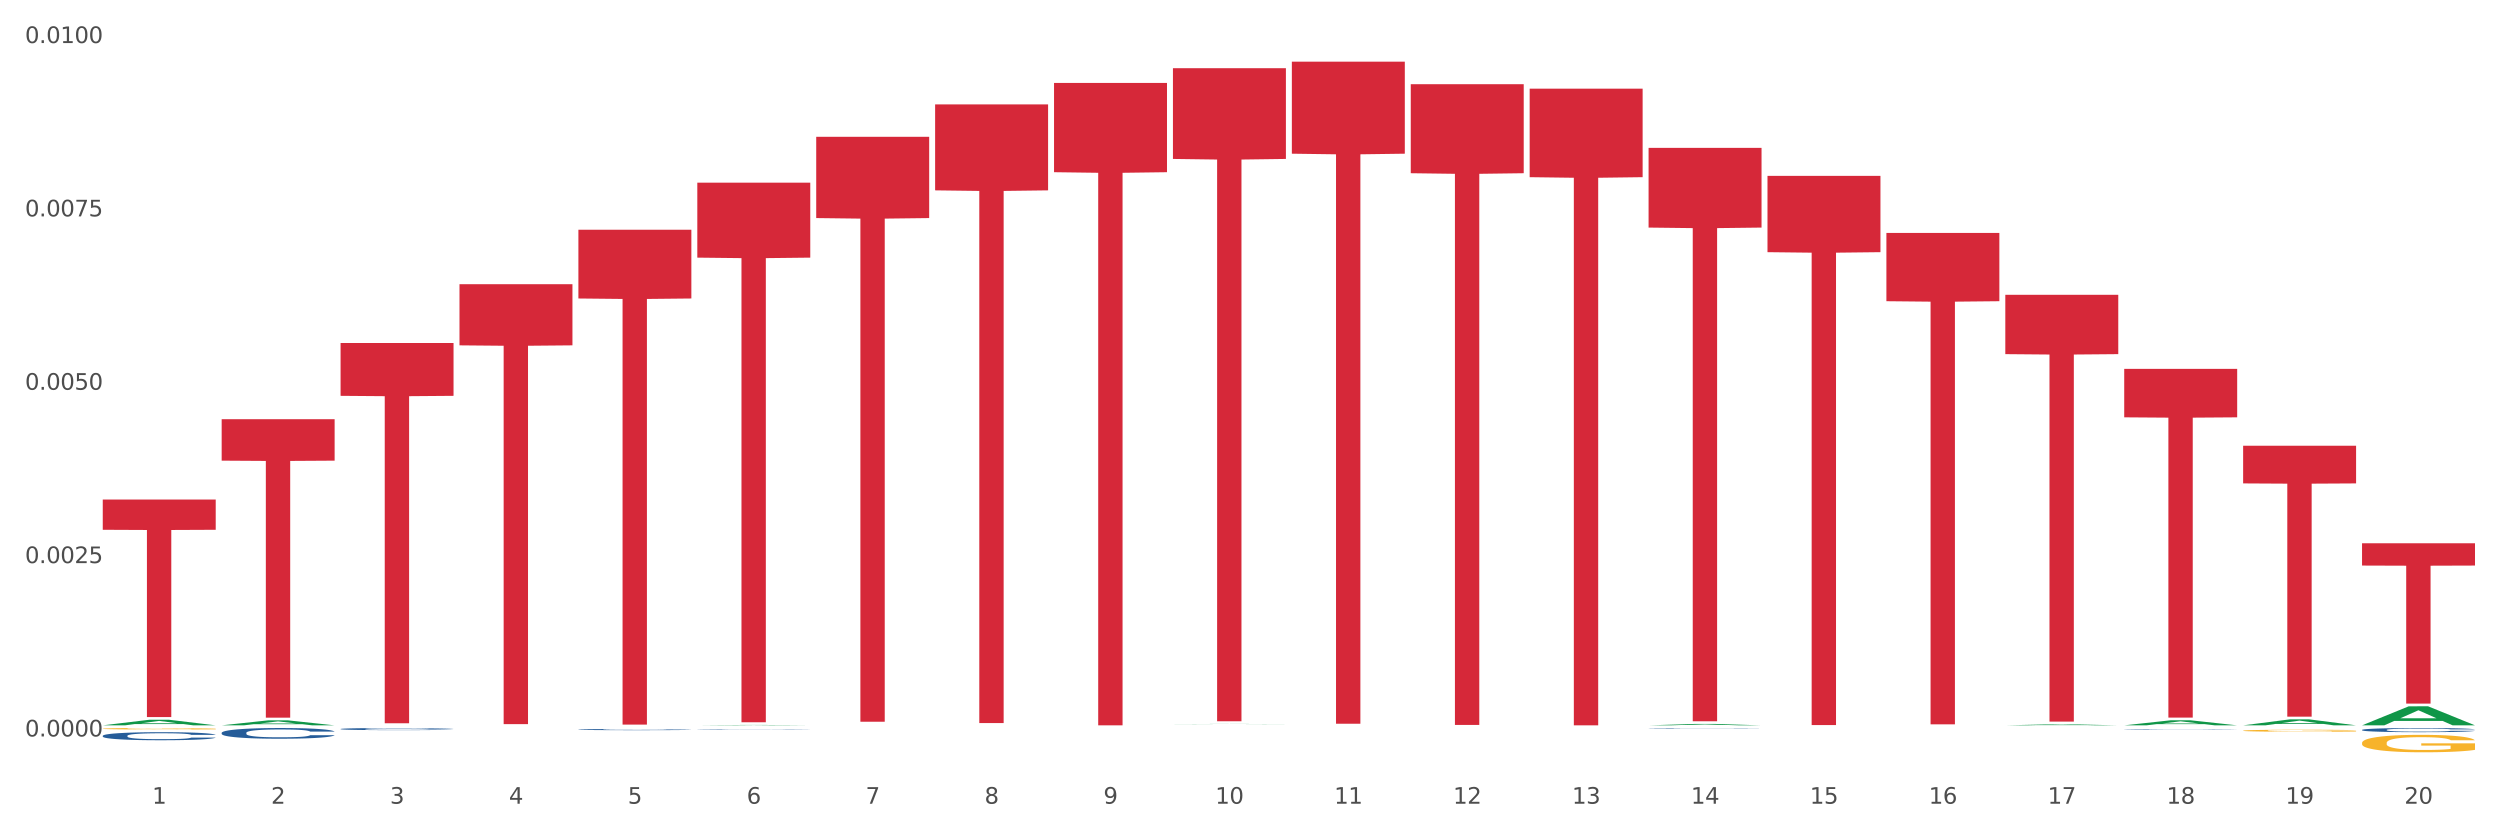 <?xml version="1.0" encoding="utf-8" standalone="no"?>
<!DOCTYPE svg PUBLIC "-//W3C//DTD SVG 1.1//EN"
  "http://www.w3.org/Graphics/SVG/1.1/DTD/svg11.dtd">
<svg xmlns:xlink="http://www.w3.org/1999/xlink" width="1080pt" height="360pt" viewBox="0 0 1080 360" xmlns="http://www.w3.org/2000/svg" version="1.1">
 <rect x="0" y="0" width="1080" height="360" fill="#333333" stroke="none"/>
 <defs>
  <style type="text/css">*{stroke-linejoin: round; stroke-linecap: butt}</style>
 </defs>
 <g id="figure_1">
  <g id="patch_1">
   <path d="M 0 360 
L 1080 360 
L 1080 0 
L 0 0 
z
" style="fill: #ffffff; stroke: #ffffff; stroke-linejoin: miter"/>
  </g>
  <g id="axes_1">
   <g id="matplotlib.axis_1">
    <g id="xtick_1">
     <g id="text_1">
      <!-- 1 -->
      <g style="fill: #4d4d4d" transform="translate(65.737 347.204) scale(0.096 -0.096)">
       <defs>
        <path id="DejaVuSans-31" d="M 794 531 
L 1825 531 
L 1825 4091 
L 703 3866 
L 703 4441 
L 1819 4666 
L 2450 4666 
L 2450 531 
L 3481 531 
L 3481 0 
L 794 0 
L 794 531 
z
" transform="scale(0.016)"/>
       </defs>
       <use xlink:href="#DejaVuSans-31"/>
      </g>
     </g>
    </g>
    <g id="xtick_2">
     <g id="text_2">
      <!-- 2 -->
      <g style="fill: #4d4d4d" transform="translate(117.106 347.204) scale(0.096 -0.096)">
       <defs>
        <path id="DejaVuSans-32" d="M 1228 531 
L 3431 531 
L 3431 0 
L 469 0 
L 469 531 
Q 828 903 1448 1529 
Q 2069 2156 2228 2338 
Q 2531 2678 2651 2914 
Q 2772 3150 2772 3378 
Q 2772 3750 2511 3984 
Q 2250 4219 1831 4219 
Q 1534 4219 1204 4116 
Q 875 4013 500 3803 
L 500 4441 
Q 881 4594 1212 4672 
Q 1544 4750 1819 4750 
Q 2544 4750 2975 4387 
Q 3406 4025 3406 3419 
Q 3406 3131 3298 2873 
Q 3191 2616 2906 2266 
Q 2828 2175 2409 1742 
Q 1991 1309 1228 531 
z
" transform="scale(0.016)"/>
       </defs>
       <use xlink:href="#DejaVuSans-32"/>
      </g>
     </g>
    </g>
    <g id="xtick_3">
     <g id="text_3">
      <!-- 3 -->
      <g style="fill: #4d4d4d" transform="translate(168.475 347.204) scale(0.096 -0.096)">
       <defs>
        <path id="DejaVuSans-33" d="M 2597 2516 
Q 3050 2419 3304 2112 
Q 3559 1806 3559 1356 
Q 3559 666 3084 287 
Q 2609 -91 1734 -91 
Q 1441 -91 1130 -33 
Q 819 25 488 141 
L 488 750 
Q 750 597 1062 519 
Q 1375 441 1716 441 
Q 2309 441 2620 675 
Q 2931 909 2931 1356 
Q 2931 1769 2642 2001 
Q 2353 2234 1838 2234 
L 1294 2234 
L 1294 2753 
L 1863 2753 
Q 2328 2753 2575 2939 
Q 2822 3125 2822 3475 
Q 2822 3834 2567 4026 
Q 2313 4219 1838 4219 
Q 1578 4219 1281 4162 
Q 984 4106 628 3988 
L 628 4550 
Q 988 4650 1302 4700 
Q 1616 4750 1894 4750 
Q 2613 4750 3031 4423 
Q 3450 4097 3450 3541 
Q 3450 3153 3228 2886 
Q 3006 2619 2597 2516 
z
" transform="scale(0.016)"/>
       </defs>
       <use xlink:href="#DejaVuSans-33"/>
      </g>
     </g>
    </g>
    <g id="xtick_4">
     <g id="text_4">
      <!-- 4 -->
      <g style="fill: #4d4d4d" transform="translate(219.844 347.204) scale(0.096 -0.096)">
       <defs>
        <path id="DejaVuSans-34" d="M 2419 4116 
L 825 1625 
L 2419 1625 
L 2419 4116 
z
M 2253 4666 
L 3047 4666 
L 3047 1625 
L 3713 1625 
L 3713 1100 
L 3047 1100 
L 3047 0 
L 2419 0 
L 2419 1100 
L 313 1100 
L 313 1709 
L 2253 4666 
z
" transform="scale(0.016)"/>
       </defs>
       <use xlink:href="#DejaVuSans-34"/>
      </g>
     </g>
    </g>
    <g id="xtick_5">
     <g id="text_5">
      <!-- 5 -->
      <g style="fill: #4d4d4d" transform="translate(271.213 347.204) scale(0.096 -0.096)">
       <defs>
        <path id="DejaVuSans-35" d="M 691 4666 
L 3169 4666 
L 3169 4134 
L 1269 4134 
L 1269 2991 
Q 1406 3038 1543 3061 
Q 1681 3084 1819 3084 
Q 2600 3084 3056 2656 
Q 3513 2228 3513 1497 
Q 3513 744 3044 326 
Q 2575 -91 1722 -91 
Q 1428 -91 1123 -41 
Q 819 9 494 109 
L 494 744 
Q 775 591 1075 516 
Q 1375 441 1709 441 
Q 2250 441 2565 725 
Q 2881 1009 2881 1497 
Q 2881 1984 2565 2268 
Q 2250 2553 1709 2553 
Q 1456 2553 1204 2497 
Q 953 2441 691 2322 
L 691 4666 
z
" transform="scale(0.016)"/>
       </defs>
       <use xlink:href="#DejaVuSans-35"/>
      </g>
     </g>
    </g>
    <g id="xtick_6">
     <g id="text_6">
      <!-- 6 -->
      <g style="fill: #4d4d4d" transform="translate(322.582 347.204) scale(0.096 -0.096)">
       <defs>
        <path id="DejaVuSans-36" d="M 2113 2584 
Q 1688 2584 1439 2293 
Q 1191 2003 1191 1497 
Q 1191 994 1439 701 
Q 1688 409 2113 409 
Q 2538 409 2786 701 
Q 3034 994 3034 1497 
Q 3034 2003 2786 2293 
Q 2538 2584 2113 2584 
z
M 3366 4563 
L 3366 3988 
Q 3128 4100 2886 4159 
Q 2644 4219 2406 4219 
Q 1781 4219 1451 3797 
Q 1122 3375 1075 2522 
Q 1259 2794 1537 2939 
Q 1816 3084 2150 3084 
Q 2853 3084 3261 2657 
Q 3669 2231 3669 1497 
Q 3669 778 3244 343 
Q 2819 -91 2113 -91 
Q 1303 -91 875 529 
Q 447 1150 447 2328 
Q 447 3434 972 4092 
Q 1497 4750 2381 4750 
Q 2619 4750 2861 4703 
Q 3103 4656 3366 4563 
z
" transform="scale(0.016)"/>
       </defs>
       <use xlink:href="#DejaVuSans-36"/>
      </g>
     </g>
    </g>
    <g id="xtick_7">
     <g id="text_7">
      <!-- 7 -->
      <g style="fill: #4d4d4d" transform="translate(373.95 347.204) scale(0.096 -0.096)">
       <defs>
        <path id="DejaVuSans-37" d="M 525 4666 
L 3525 4666 
L 3525 4397 
L 1831 0 
L 1172 0 
L 2766 4134 
L 525 4134 
L 525 4666 
z
" transform="scale(0.016)"/>
       </defs>
       <use xlink:href="#DejaVuSans-37"/>
      </g>
     </g>
    </g>
    <g id="xtick_8">
     <g id="text_8">
      <!-- 8 -->
      <g style="fill: #4d4d4d" transform="translate(425.319 347.204) scale(0.096 -0.096)">
       <defs>
        <path id="DejaVuSans-38" d="M 2034 2216 
Q 1584 2216 1326 1975 
Q 1069 1734 1069 1313 
Q 1069 891 1326 650 
Q 1584 409 2034 409 
Q 2484 409 2743 651 
Q 3003 894 3003 1313 
Q 3003 1734 2745 1975 
Q 2488 2216 2034 2216 
z
M 1403 2484 
Q 997 2584 770 2862 
Q 544 3141 544 3541 
Q 544 4100 942 4425 
Q 1341 4750 2034 4750 
Q 2731 4750 3128 4425 
Q 3525 4100 3525 3541 
Q 3525 3141 3298 2862 
Q 3072 2584 2669 2484 
Q 3125 2378 3379 2068 
Q 3634 1759 3634 1313 
Q 3634 634 3220 271 
Q 2806 -91 2034 -91 
Q 1263 -91 848 271 
Q 434 634 434 1313 
Q 434 1759 690 2068 
Q 947 2378 1403 2484 
z
M 1172 3481 
Q 1172 3119 1398 2916 
Q 1625 2713 2034 2713 
Q 2441 2713 2670 2916 
Q 2900 3119 2900 3481 
Q 2900 3844 2670 4047 
Q 2441 4250 2034 4250 
Q 1625 4250 1398 4047 
Q 1172 3844 1172 3481 
z
" transform="scale(0.016)"/>
       </defs>
       <use xlink:href="#DejaVuSans-38"/>
      </g>
     </g>
    </g>
    <g id="xtick_9">
     <g id="text_9">
      <!-- 9 -->
      <g style="fill: #4d4d4d" transform="translate(476.688 347.204) scale(0.096 -0.096)">
       <defs>
        <path id="DejaVuSans-39" d="M 703 97 
L 703 672 
Q 941 559 1184 500 
Q 1428 441 1663 441 
Q 2288 441 2617 861 
Q 2947 1281 2994 2138 
Q 2813 1869 2534 1725 
Q 2256 1581 1919 1581 
Q 1219 1581 811 2004 
Q 403 2428 403 3163 
Q 403 3881 828 4315 
Q 1253 4750 1959 4750 
Q 2769 4750 3195 4129 
Q 3622 3509 3622 2328 
Q 3622 1225 3098 567 
Q 2575 -91 1691 -91 
Q 1453 -91 1209 -44 
Q 966 3 703 97 
z
M 1959 2075 
Q 2384 2075 2632 2365 
Q 2881 2656 2881 3163 
Q 2881 3666 2632 3958 
Q 2384 4250 1959 4250 
Q 1534 4250 1286 3958 
Q 1038 3666 1038 3163 
Q 1038 2656 1286 2365 
Q 1534 2075 1959 2075 
z
" transform="scale(0.016)"/>
       </defs>
       <use xlink:href="#DejaVuSans-39"/>
      </g>
     </g>
    </g>
    <g id="xtick_10">
     <g id="text_10">
      <!-- 10 -->
      <g style="fill: #4d4d4d" transform="translate(525.003 347.204) scale(0.096 -0.096)">
       <defs>
        <path id="DejaVuSans-30" d="M 2034 4250 
Q 1547 4250 1301 3770 
Q 1056 3291 1056 2328 
Q 1056 1369 1301 889 
Q 1547 409 2034 409 
Q 2525 409 2770 889 
Q 3016 1369 3016 2328 
Q 3016 3291 2770 3770 
Q 2525 4250 2034 4250 
z
M 2034 4750 
Q 2819 4750 3233 4129 
Q 3647 3509 3647 2328 
Q 3647 1150 3233 529 
Q 2819 -91 2034 -91 
Q 1250 -91 836 529 
Q 422 1150 422 2328 
Q 422 3509 836 4129 
Q 1250 4750 2034 4750 
z
" transform="scale(0.016)"/>
       </defs>
       <use xlink:href="#DejaVuSans-31"/>
       <use xlink:href="#DejaVuSans-30" transform="translate(63.623 0)"/>
      </g>
     </g>
    </g>
    <g id="xtick_11">
     <g id="text_11">
      <!-- 11 -->
      <g style="fill: #4d4d4d" transform="translate(576.372 347.204) scale(0.096 -0.096)">
       <use xlink:href="#DejaVuSans-31"/>
       <use xlink:href="#DejaVuSans-31" transform="translate(63.623 0)"/>
      </g>
     </g>
    </g>
    <g id="xtick_12">
     <g id="text_12">
      <!-- 12 -->
      <g style="fill: #4d4d4d" transform="translate(627.741 347.204) scale(0.096 -0.096)">
       <use xlink:href="#DejaVuSans-31"/>
       <use xlink:href="#DejaVuSans-32" transform="translate(63.623 0)"/>
      </g>
     </g>
    </g>
    <g id="xtick_13">
     <g id="text_13">
      <!-- 13 -->
      <g style="fill: #4d4d4d" transform="translate(679.11 347.204) scale(0.096 -0.096)">
       <use xlink:href="#DejaVuSans-31"/>
       <use xlink:href="#DejaVuSans-33" transform="translate(63.623 0)"/>
      </g>
     </g>
    </g>
    <g id="xtick_14">
     <g id="text_14">
      <!-- 14 -->
      <g style="fill: #4d4d4d" transform="translate(730.479 347.204) scale(0.096 -0.096)">
       <use xlink:href="#DejaVuSans-31"/>
       <use xlink:href="#DejaVuSans-34" transform="translate(63.623 0)"/>
      </g>
     </g>
    </g>
    <g id="xtick_15">
     <g id="text_15">
      <!-- 15 -->
      <g style="fill: #4d4d4d" transform="translate(781.847 347.204) scale(0.096 -0.096)">
       <use xlink:href="#DejaVuSans-31"/>
       <use xlink:href="#DejaVuSans-35" transform="translate(63.623 0)"/>
      </g>
     </g>
    </g>
    <g id="xtick_16">
     <g id="text_16">
      <!-- 16 -->
      <g style="fill: #4d4d4d" transform="translate(833.216 347.204) scale(0.096 -0.096)">
       <use xlink:href="#DejaVuSans-31"/>
       <use xlink:href="#DejaVuSans-36" transform="translate(63.623 0)"/>
      </g>
     </g>
    </g>
    <g id="xtick_17">
     <g id="text_17">
      <!-- 17 -->
      <g style="fill: #4d4d4d" transform="translate(884.585 347.204) scale(0.096 -0.096)">
       <use xlink:href="#DejaVuSans-31"/>
       <use xlink:href="#DejaVuSans-37" transform="translate(63.623 0)"/>
      </g>
     </g>
    </g>
    <g id="xtick_18">
     <g id="text_18">
      <!-- 18 -->
      <g style="fill: #4d4d4d" transform="translate(935.954 347.204) scale(0.096 -0.096)">
       <use xlink:href="#DejaVuSans-31"/>
       <use xlink:href="#DejaVuSans-38" transform="translate(63.623 0)"/>
      </g>
     </g>
    </g>
    <g id="xtick_19">
     <g id="text_19">
      <!-- 19 -->
      <g style="fill: #4d4d4d" transform="translate(987.323 347.204) scale(0.096 -0.096)">
       <use xlink:href="#DejaVuSans-31"/>
       <use xlink:href="#DejaVuSans-39" transform="translate(63.623 0)"/>
      </g>
     </g>
    </g>
    <g id="xtick_20">
     <g id="text_20">
      <!-- 20 -->
      <g style="fill: #4d4d4d" transform="translate(1038.692 347.204) scale(0.096 -0.096)">
       <use xlink:href="#DejaVuSans-32"/>
       <use xlink:href="#DejaVuSans-30" transform="translate(63.623 0)"/>
      </g>
     </g>
    </g>
    <g id="xtick_21"/>
    <g id="xtick_22"/>
    <g id="xtick_23"/>
    <g id="xtick_24"/>
    <g id="xtick_25"/>
    <g id="xtick_26"/>
    <g id="xtick_27"/>
    <g id="xtick_28"/>
    <g id="xtick_29"/>
    <g id="xtick_30"/>
    <g id="xtick_31"/>
    <g id="xtick_32"/>
    <g id="xtick_33"/>
    <g id="xtick_34"/>
    <g id="xtick_35"/>
    <g id="xtick_36"/>
    <g id="xtick_37"/>
    <g id="xtick_38"/>
    <g id="xtick_39"/>
   </g>
   <g id="matplotlib.axis_2">
    <g id="ytick_1">
     <g id="text_21">
      <!-- 0.0000 -->
      <g style="fill: #4d4d4d" transform="translate(10.8 318.15) scale(0.096 -0.096)">
       <defs>
        <path id="DejaVuSans-2e" d="M 684 794 
L 1344 794 
L 1344 0 
L 684 0 
L 684 794 
z
" transform="scale(0.016)"/>
       </defs>
       <use xlink:href="#DejaVuSans-30"/>
       <use xlink:href="#DejaVuSans-2e" transform="translate(63.623 0)"/>
       <use xlink:href="#DejaVuSans-30" transform="translate(95.41 0)"/>
       <use xlink:href="#DejaVuSans-30" transform="translate(159.033 0)"/>
       <use xlink:href="#DejaVuSans-30" transform="translate(222.656 0)"/>
       <use xlink:href="#DejaVuSans-30" transform="translate(286.279 0)"/>
      </g>
     </g>
    </g>
    <g id="ytick_2">
     <g id="text_22">
      <!-- 0.0025 -->
      <g style="fill: #4d4d4d" transform="translate(10.8 243.261) scale(0.096 -0.096)">
       <use xlink:href="#DejaVuSans-30"/>
       <use xlink:href="#DejaVuSans-2e" transform="translate(63.623 0)"/>
       <use xlink:href="#DejaVuSans-30" transform="translate(95.41 0)"/>
       <use xlink:href="#DejaVuSans-30" transform="translate(159.033 0)"/>
       <use xlink:href="#DejaVuSans-32" transform="translate(222.656 0)"/>
       <use xlink:href="#DejaVuSans-35" transform="translate(286.279 0)"/>
      </g>
     </g>
    </g>
    <g id="ytick_3">
     <g id="text_23">
      <!-- 0.0050 -->
      <g style="fill: #4d4d4d" transform="translate(10.8 168.372) scale(0.096 -0.096)">
       <use xlink:href="#DejaVuSans-30"/>
       <use xlink:href="#DejaVuSans-2e" transform="translate(63.623 0)"/>
       <use xlink:href="#DejaVuSans-30" transform="translate(95.41 0)"/>
       <use xlink:href="#DejaVuSans-30" transform="translate(159.033 0)"/>
       <use xlink:href="#DejaVuSans-35" transform="translate(222.656 0)"/>
       <use xlink:href="#DejaVuSans-30" transform="translate(286.279 0)"/>
      </g>
     </g>
    </g>
    <g id="ytick_4">
     <g id="text_24">
      <!-- 0.0075 -->
      <g style="fill: #4d4d4d" transform="translate(10.8 93.483) scale(0.096 -0.096)">
       <use xlink:href="#DejaVuSans-30"/>
       <use xlink:href="#DejaVuSans-2e" transform="translate(63.623 0)"/>
       <use xlink:href="#DejaVuSans-30" transform="translate(95.41 0)"/>
       <use xlink:href="#DejaVuSans-30" transform="translate(159.033 0)"/>
       <use xlink:href="#DejaVuSans-37" transform="translate(222.656 0)"/>
       <use xlink:href="#DejaVuSans-35" transform="translate(286.279 0)"/>
      </g>
     </g>
    </g>
    <g id="ytick_5">
     <g id="text_25">
      <!-- 0.0100 -->
      <g style="fill: #4d4d4d" transform="translate(10.8 18.594) scale(0.096 -0.096)">
       <use xlink:href="#DejaVuSans-30"/>
       <use xlink:href="#DejaVuSans-2e" transform="translate(63.623 0)"/>
       <use xlink:href="#DejaVuSans-30" transform="translate(95.41 0)"/>
       <use xlink:href="#DejaVuSans-31" transform="translate(159.033 0)"/>
       <use xlink:href="#DejaVuSans-30" transform="translate(222.656 0)"/>
       <use xlink:href="#DejaVuSans-30" transform="translate(286.279 0)"/>
      </g>
     </g>
    </g>
    <g id="ytick_6"/>
    <g id="ytick_7"/>
    <g id="ytick_8"/>
    <g id="ytick_9"/>
   </g>
   <g id="PolyCollection_1">
    <path d="M 44.391 313.347 
L 44.441 313.345 
L 64.565 310.924 
L 72.917 310.922 
L 93.191 313.351 
L 83.532 313.351 
L 79.155 312.786 
L 58.377 312.786 
L 58.226 312.795 
L 54 313.351 
L 44.391 313.351 
L 44.391 313.347 
L 60.993 312.448 
L 76.539 312.446 
L 68.842 311.44 
L 68.741 311.435 
L 68.64 311.442 
L 60.943 312.446 
L 60.993 312.448 
L 44.391 313.347 
z
" clip-path="url(#pf2745a95c5)" style="fill: #109648"/>
    <path d="M 558.08 26.647 
L 606.88 26.647 
L 606.88 66.394 
L 587.684 66.662 
L 587.684 312.66 
L 577.16 312.66 
L 577.16 66.662 
L 558.08 66.394 
L 558.08 26.916 
L 558.08 26.647 
z
" clip-path="url(#pf2745a95c5)" style="fill: #d62839"/>
    <path d="M 609.449 36.36 
L 658.249 36.36 
L 658.249 74.828 
L 639.053 75.088 
L 639.053 313.173 
L 628.529 313.173 
L 628.529 75.088 
L 609.449 74.828 
L 609.449 36.62 
L 609.449 36.36 
z
" clip-path="url(#pf2745a95c5)" style="fill: #d62839"/>
    <path d="M 660.817 38.315 
L 709.618 38.315 
L 709.618 76.536 
L 690.422 76.794 
L 690.422 313.351 
L 679.898 313.351 
L 679.898 76.794 
L 660.817 76.536 
L 660.817 38.573 
L 660.817 38.315 
z
" clip-path="url(#pf2745a95c5)" style="fill: #d62839"/>
    <path d="M 712.186 63.892 
L 760.987 63.892 
L 760.987 98.313 
L 741.79 98.546 
L 741.79 311.581 
L 731.267 311.581 
L 731.267 98.546 
L 712.186 98.313 
L 712.186 64.125 
L 712.186 63.892 
z
" clip-path="url(#pf2745a95c5)" style="fill: #d62839"/>
    <path d="M 763.555 75.964 
L 812.356 75.964 
L 812.356 108.935 
L 793.159 109.158 
L 793.159 313.225 
L 782.636 313.225 
L 782.636 109.158 
L 763.555 108.935 
L 763.555 76.187 
L 763.555 75.964 
z
" clip-path="url(#pf2745a95c5)" style="fill: #d62839"/>
    <path d="M 814.924 100.617 
L 863.725 100.617 
L 863.725 130.119 
L 844.528 130.318 
L 844.528 312.913 
L 834.005 312.913 
L 834.005 130.318 
L 814.924 130.119 
L 814.924 100.816 
L 814.924 100.617 
z
" clip-path="url(#pf2745a95c5)" style="fill: #d62839"/>
    <path d="M 866.293 127.36 
L 915.093 127.36 
L 915.093 152.983 
L 895.897 153.156 
L 895.897 311.739 
L 885.374 311.739 
L 885.374 153.156 
L 866.293 152.983 
L 866.293 127.533 
L 866.293 127.36 
z
" clip-path="url(#pf2745a95c5)" style="fill: #d62839"/>
    <path d="M 917.662 159.351 
L 966.462 159.351 
L 966.462 180.286 
L 947.266 180.428 
L 947.266 309.997 
L 936.743 309.997 
L 936.743 180.428 
L 917.662 180.286 
L 917.662 159.493 
L 917.662 159.351 
z
" clip-path="url(#pf2745a95c5)" style="fill: #d62839"/>
    <path d="M 506.711 29.45 
L 555.511 29.45 
L 555.511 68.657 
L 536.315 68.922 
L 536.315 311.585 
L 525.792 311.585 
L 525.792 68.922 
L 506.711 68.657 
L 506.711 29.715 
L 506.711 29.45 
z
" clip-path="url(#pf2745a95c5)" style="fill: #d62839"/>
    <path d="M 969.031 192.567 
L 1017.831 192.567 
L 1017.831 208.832 
L 998.635 208.942 
L 998.635 309.611 
L 988.111 309.611 
L 988.111 208.942 
L 969.031 208.832 
L 969.031 192.677 
L 969.031 192.567 
z
" clip-path="url(#pf2745a95c5)" style="fill: #d62839"/>
    <path d="M 95.76 316.583 
L 95.818 316.579 
L 95.818 316.461 
L 95.991 316.3 
L 96.625 316.004 
L 97.433 315.78 
L 98.817 315.518 
L 99.567 315.408 
L 100.548 315.285 
L 102.567 315.086 
L 104.874 314.917 
L 106.489 314.824 
L 107.7 314.765 
L 110.412 314.659 
L 111.969 314.613 
L 113.584 314.575 
L 114.969 314.549 
L 117.276 314.52 
L 119.122 314.507 
L 121.256 314.503 
L 123.044 314.507 
L 125.409 314.524 
L 128.87 314.575 
L 130.197 314.604 
L 131.985 314.655 
L 133.831 314.723 
L 135.331 314.79 
L 137.061 314.888 
L 138.85 315.015 
L 140.58 315.175 
L 141.791 315.323 
L 142.772 315.48 
L 143.637 315.67 
L 144.272 315.877 
L 144.56 316.051 
L 134.004 316.051 
L 133.716 315.894 
L 133.139 315.725 
L 132.562 315.611 
L 131.928 315.518 
L 130.947 315.412 
L 130.082 315.344 
L 128.64 315.264 
L 127.313 315.213 
L 126.217 315.184 
L 124.89 315.158 
L 122.064 315.133 
L 120.045 315.133 
L 118.776 315.141 
L 117.218 315.163 
L 115.891 315.192 
L 114.334 315.243 
L 113.123 315.298 
L 111.911 315.37 
L 111.219 315.42 
L 110.181 315.514 
L 109.489 315.59 
L 108.566 315.721 
L 108.047 315.814 
L 107.124 316.055 
L 106.72 316.232 
L 106.547 316.355 
L 106.431 316.49 
L 106.431 317.15 
L 106.777 317.446 
L 107.066 317.573 
L 107.527 317.717 
L 108.393 317.903 
L 109.662 318.085 
L 110.988 318.216 
L 112.084 318.296 
L 113.123 318.355 
L 114.161 318.402 
L 115.43 318.444 
L 116.468 318.469 
L 118.026 318.495 
L 119.872 318.508 
L 121.314 318.508 
L 124.256 318.486 
L 125.582 318.465 
L 126.851 318.436 
L 128.236 318.389 
L 129.332 318.338 
L 129.966 318.3 
L 131.005 318.22 
L 131.812 318.135 
L 132.504 318.038 
L 132.966 317.954 
L 133.485 317.827 
L 133.889 317.683 
L 134.004 317.607 
L 144.56 317.607 
L 144.33 317.759 
L 143.926 317.907 
L 143.118 318.106 
L 142.484 318.22 
L 141.503 318.36 
L 140.465 318.478 
L 139.023 318.609 
L 137.696 318.706 
L 136.312 318.791 
L 134.812 318.867 
L 132.101 318.973 
L 131.12 319.002 
L 129.043 319.053 
L 127.428 319.083 
L 125.063 319.112 
L 122.64 319.129 
L 120.102 319.133 
L 117.853 319.125 
L 115.372 319.1 
L 113.815 319.074 
L 112.084 319.036 
L 110.065 318.977 
L 108.162 318.905 
L 106.374 318.82 
L 104.701 318.723 
L 103.143 318.613 
L 101.124 318.431 
L 99.625 318.254 
L 98.529 318.089 
L 97.779 317.949 
L 97.029 317.772 
L 96.625 317.649 
L 95.991 317.353 
L 95.76 317.078 
L 95.76 316.583 
z
" clip-path="url(#pf2745a95c5)" style="fill: #255c99"/>
    <path d="M 44.391 314.801 
L 44.449 314.801 
L 44.449 314.779 
L 44.564 314.761 
L 45.14 314.717 
L 46.004 314.68 
L 46.638 314.661 
L 47.272 314.645 
L 48.021 314.629 
L 48.943 314.612 
L 50.613 314.588 
L 51.651 314.576 
L 52.918 314.563 
L 55.223 314.544 
L 56.894 314.533 
L 58.622 314.525 
L 61.445 314.514 
L 63.289 314.509 
L 65.248 314.506 
L 67.61 314.503 
L 69.396 314.503 
L 73.314 314.505 
L 76.656 314.51 
L 78.269 314.514 
L 80.343 314.521 
L 81.438 314.526 
L 83.224 314.535 
L 85.068 314.548 
L 86.335 314.558 
L 88.236 314.578 
L 89.677 314.598 
L 91.002 314.623 
L 91.693 314.64 
L 92.212 314.656 
L 92.673 314.674 
L 93.134 314.703 
L 82.763 314.703 
L 82.36 314.683 
L 81.726 314.663 
L 80.804 314.644 
L 79.997 314.633 
L 78.615 314.618 
L 77.347 314.608 
L 76.022 314.601 
L 74.409 314.595 
L 73.141 314.592 
L 71.355 314.59 
L 67.841 314.591 
L 65.478 314.595 
L 63.865 314.601 
L 62.828 314.607 
L 61.906 314.612 
L 60.869 314.621 
L 59.659 314.633 
L 58.795 314.644 
L 57.931 314.658 
L 57.239 314.673 
L 56.606 314.689 
L 56.087 314.707 
L 55.684 314.725 
L 55.338 314.747 
L 55.05 314.785 
L 55.05 314.865 
L 55.165 314.884 
L 55.453 314.908 
L 55.799 314.926 
L 56.375 314.948 
L 56.894 314.963 
L 57.873 314.984 
L 58.968 315.002 
L 59.832 315.013 
L 60.696 315.022 
L 62.194 315.035 
L 63.865 315.046 
L 65.305 315.052 
L 67.264 315.058 
L 68.59 315.06 
L 69.742 315.062 
L 72.565 315.062 
L 74.582 315.06 
L 76.829 315.056 
L 78.557 315.05 
L 79.997 315.044 
L 81.611 315.033 
L 82.648 315.023 
L 82.648 314.9 
L 69.972 314.9 
L 69.972 314.818 
L 93.191 314.818 
L 93.191 315.058 
L 92.212 315.07 
L 91.117 315.082 
L 89.965 315.092 
L 88.236 315.104 
L 86.162 315.116 
L 84.319 315.124 
L 82.36 315.131 
L 80.055 315.138 
L 77.059 315.144 
L 75.215 315.146 
L 72.911 315.148 
L 70.203 315.148 
L 67.841 315.147 
L 65.536 315.144 
L 63.116 315.139 
L 60.754 315.131 
L 58.968 315.124 
L 57.182 315.114 
L 55.28 315.102 
L 53.782 315.09 
L 52.63 315.079 
L 51.362 315.066 
L 49.98 315.048 
L 48.943 315.032 
L 48.021 315.016 
L 47.041 314.994 
L 46.35 314.976 
L 45.659 314.953 
L 45.255 314.936 
L 44.794 314.91 
L 44.449 314.872 
L 44.391 314.801 
z
" clip-path="url(#pf2745a95c5)" style="fill: #f7b32b"/>
    <path d="M 1020.4 315.311 
L 1020.457 315.309 
L 1020.457 315.263 
L 1020.63 315.201 
L 1021.265 315.086 
L 1022.072 314.999 
L 1023.457 314.897 
L 1024.207 314.854 
L 1025.187 314.807 
L 1027.206 314.729 
L 1029.514 314.664 
L 1031.129 314.628 
L 1032.34 314.605 
L 1035.051 314.564 
L 1036.609 314.546 
L 1038.224 314.531 
L 1039.608 314.521 
L 1041.916 314.509 
L 1043.761 314.504 
L 1045.896 314.503 
L 1047.684 314.504 
L 1050.049 314.511 
L 1053.51 314.531 
L 1054.837 314.542 
L 1056.625 314.562 
L 1058.471 314.588 
L 1059.971 314.614 
L 1061.701 314.652 
L 1063.489 314.701 
L 1065.22 314.764 
L 1066.431 314.821 
L 1067.412 314.882 
L 1068.277 314.956 
L 1068.912 315.036 
L 1069.2 315.104 
L 1058.644 315.104 
L 1058.355 315.043 
L 1057.779 314.977 
L 1057.202 314.933 
L 1056.567 314.897 
L 1055.587 314.856 
L 1054.721 314.83 
L 1053.279 314.798 
L 1051.953 314.779 
L 1050.857 314.767 
L 1049.53 314.757 
L 1046.703 314.747 
L 1044.684 314.747 
L 1043.415 314.751 
L 1041.858 314.759 
L 1040.531 314.77 
L 1038.974 314.79 
L 1037.762 314.811 
L 1036.551 314.839 
L 1035.859 314.859 
L 1034.821 314.895 
L 1034.128 314.925 
L 1033.205 314.976 
L 1032.686 315.012 
L 1031.763 315.105 
L 1031.359 315.174 
L 1031.186 315.222 
L 1031.071 315.274 
L 1031.071 315.53 
L 1031.417 315.645 
L 1031.706 315.695 
L 1032.167 315.75 
L 1033.032 315.823 
L 1034.301 315.893 
L 1035.628 315.944 
L 1036.724 315.975 
L 1037.762 315.998 
L 1038.801 316.016 
L 1040.07 316.033 
L 1041.108 316.043 
L 1042.665 316.053 
L 1044.511 316.057 
L 1045.953 316.057 
L 1048.895 316.049 
L 1050.222 316.041 
L 1051.491 316.03 
L 1052.876 316.011 
L 1053.971 315.992 
L 1054.606 315.977 
L 1055.644 315.946 
L 1056.452 315.913 
L 1057.144 315.875 
L 1057.606 315.842 
L 1058.125 315.793 
L 1058.529 315.737 
L 1058.644 315.708 
L 1069.2 315.708 
L 1068.969 315.767 
L 1068.565 315.824 
L 1067.758 315.901 
L 1067.123 315.946 
L 1066.143 316 
L 1065.104 316.046 
L 1063.662 316.097 
L 1062.336 316.135 
L 1060.951 316.167 
L 1059.451 316.197 
L 1056.74 316.238 
L 1055.76 316.25 
L 1053.683 316.269 
L 1052.068 316.281 
L 1049.703 316.292 
L 1047.28 316.299 
L 1044.742 316.3 
L 1042.492 316.297 
L 1040.012 316.287 
L 1038.455 316.277 
L 1036.724 316.263 
L 1034.705 316.24 
L 1032.802 316.212 
L 1031.013 316.179 
L 1029.341 316.141 
L 1027.783 316.098 
L 1025.764 316.028 
L 1024.264 315.959 
L 1023.168 315.895 
L 1022.419 315.841 
L 1021.669 315.772 
L 1021.265 315.724 
L 1020.63 315.609 
L 1020.4 315.503 
L 1020.4 315.311 
z
" clip-path="url(#pf2745a95c5)" style="fill: #255c99"/>
    <path d="M 917.662 315.036 
L 917.72 315.036 
L 917.72 315.03 
L 917.893 315.021 
L 918.527 315.006 
L 919.335 314.994 
L 920.719 314.981 
L 921.469 314.975 
L 922.45 314.969 
L 924.469 314.958 
L 926.776 314.95 
L 928.391 314.945 
L 929.602 314.942 
L 932.313 314.936 
L 933.871 314.934 
L 935.486 314.932 
L 936.871 314.931 
L 939.178 314.929 
L 941.024 314.928 
L 943.158 314.928 
L 944.946 314.928 
L 947.311 314.929 
L 950.772 314.932 
L 952.099 314.933 
L 953.887 314.936 
L 955.733 314.94 
L 957.233 314.943 
L 958.963 314.948 
L 960.752 314.955 
L 962.482 314.963 
L 963.693 314.971 
L 964.674 314.979 
L 965.539 314.989 
L 966.174 314.999 
L 966.462 315.008 
L 955.906 315.008 
L 955.618 315 
L 955.041 314.992 
L 954.464 314.986 
L 953.83 314.981 
L 952.849 314.975 
L 951.984 314.972 
L 950.542 314.968 
L 949.215 314.965 
L 948.119 314.963 
L 946.792 314.962 
L 943.966 314.961 
L 941.947 314.961 
L 940.678 314.961 
L 939.12 314.962 
L 937.793 314.964 
L 936.236 314.967 
L 935.025 314.969 
L 933.813 314.973 
L 933.121 314.976 
L 932.083 314.981 
L 931.391 314.985 
L 930.468 314.991 
L 929.948 314.996 
L 929.026 315.009 
L 928.622 315.018 
L 928.449 315.024 
L 928.333 315.031 
L 928.333 315.065 
L 928.679 315.081 
L 928.968 315.087 
L 929.429 315.095 
L 930.295 315.105 
L 931.564 315.114 
L 932.89 315.121 
L 933.986 315.125 
L 935.025 315.128 
L 936.063 315.13 
L 937.332 315.133 
L 938.37 315.134 
L 939.928 315.135 
L 941.774 315.136 
L 943.216 315.136 
L 946.158 315.135 
L 947.484 315.134 
L 948.753 315.132 
L 950.138 315.13 
L 951.234 315.127 
L 951.868 315.125 
L 952.907 315.121 
L 953.714 315.117 
L 954.406 315.112 
L 954.868 315.107 
L 955.387 315.101 
L 955.791 315.093 
L 955.906 315.089 
L 966.462 315.089 
L 966.232 315.097 
L 965.828 315.105 
L 965.02 315.115 
L 964.386 315.121 
L 963.405 315.128 
L 962.367 315.134 
L 960.925 315.141 
L 959.598 315.146 
L 958.213 315.151 
L 956.714 315.155 
L 954.003 315.16 
L 953.022 315.162 
L 950.945 315.164 
L 949.33 315.166 
L 946.965 315.167 
L 944.542 315.168 
L 942.004 315.168 
L 939.755 315.168 
L 937.274 315.167 
L 935.717 315.165 
L 933.986 315.163 
L 931.967 315.16 
L 930.064 315.157 
L 928.276 315.152 
L 926.603 315.147 
L 925.045 315.141 
L 923.026 315.132 
L 921.527 315.123 
L 920.431 315.114 
L 919.681 315.107 
L 918.931 315.098 
L 918.527 315.091 
L 917.893 315.076 
L 917.662 315.062 
L 917.662 315.036 
z
" clip-path="url(#pf2745a95c5)" style="fill: #255c99"/>
    <path d="M 712.186 314.643 
L 712.244 314.643 
L 712.244 314.637 
L 712.417 314.629 
L 713.052 314.615 
L 713.859 314.604 
L 715.244 314.592 
L 715.993 314.587 
L 716.974 314.581 
L 718.993 314.571 
L 721.3 314.563 
L 722.916 314.559 
L 724.127 314.556 
L 726.838 314.551 
L 728.395 314.549 
L 730.011 314.547 
L 731.395 314.546 
L 733.702 314.544 
L 735.548 314.544 
L 737.683 314.543 
L 739.471 314.544 
L 741.836 314.544 
L 745.297 314.547 
L 746.624 314.548 
L 748.412 314.551 
L 750.258 314.554 
L 751.757 314.557 
L 753.488 314.562 
L 755.276 314.568 
L 757.007 314.576 
L 758.218 314.583 
L 759.199 314.59 
L 760.064 314.599 
L 760.698 314.609 
L 760.987 314.617 
L 750.431 314.617 
L 750.142 314.61 
L 749.565 314.602 
L 748.989 314.596 
L 748.354 314.592 
L 747.373 314.587 
L 746.508 314.584 
L 745.066 314.58 
L 743.739 314.577 
L 742.643 314.576 
L 741.317 314.575 
L 738.49 314.573 
L 736.471 314.573 
L 735.202 314.574 
L 733.645 314.575 
L 732.318 314.576 
L 730.76 314.579 
L 729.549 314.581 
L 728.338 314.585 
L 727.646 314.587 
L 726.607 314.592 
L 725.915 314.595 
L 724.992 314.602 
L 724.473 314.606 
L 723.55 314.617 
L 723.146 314.626 
L 722.973 314.632 
L 722.858 314.638 
L 722.858 314.67 
L 723.204 314.684 
L 723.492 314.69 
L 723.954 314.697 
L 724.819 314.706 
L 726.088 314.714 
L 727.415 314.721 
L 728.511 314.724 
L 729.549 314.727 
L 730.587 314.73 
L 731.856 314.732 
L 732.895 314.733 
L 734.452 314.734 
L 736.298 314.735 
L 737.74 314.735 
L 740.682 314.734 
L 742.009 314.733 
L 743.278 314.731 
L 744.662 314.729 
L 745.758 314.726 
L 746.393 314.725 
L 747.431 314.721 
L 748.239 314.717 
L 748.931 314.712 
L 749.392 314.708 
L 749.911 314.702 
L 750.315 314.695 
L 750.431 314.692 
L 760.987 314.692 
L 760.756 314.699 
L 760.352 314.706 
L 759.545 314.715 
L 758.91 314.721 
L 757.93 314.728 
L 756.891 314.733 
L 755.449 314.739 
L 754.122 314.744 
L 752.738 314.748 
L 751.238 314.752 
L 748.527 314.757 
L 747.546 314.758 
L 745.47 314.761 
L 743.855 314.762 
L 741.49 314.763 
L 739.067 314.764 
L 736.529 314.764 
L 734.279 314.764 
L 731.799 314.763 
L 730.241 314.762 
L 728.511 314.76 
L 726.492 314.757 
L 724.588 314.754 
L 722.8 314.75 
L 721.127 314.745 
L 719.57 314.74 
L 717.551 314.731 
L 716.051 314.722 
L 714.955 314.715 
L 714.205 314.708 
L 713.455 314.699 
L 713.052 314.694 
L 712.417 314.679 
L 712.186 314.666 
L 712.186 314.643 
z
" clip-path="url(#pf2745a95c5)" style="fill: #255c99"/>
    <path d="M 301.235 315.027 
L 301.293 315.027 
L 301.293 315.022 
L 301.466 315.015 
L 302.101 315.003 
L 302.908 314.994 
L 304.293 314.983 
L 305.042 314.978 
L 306.023 314.973 
L 308.042 314.965 
L 310.349 314.958 
L 311.965 314.954 
L 313.176 314.951 
L 315.887 314.947 
L 317.444 314.945 
L 319.06 314.943 
L 320.444 314.942 
L 322.751 314.941 
L 324.597 314.941 
L 326.732 314.94 
L 328.52 314.941 
L 330.885 314.941 
L 334.346 314.943 
L 335.673 314.945 
L 337.461 314.947 
L 339.307 314.95 
L 340.806 314.952 
L 342.537 314.957 
L 344.325 314.962 
L 346.056 314.969 
L 347.267 314.975 
L 348.248 314.981 
L 349.113 314.989 
L 349.747 314.998 
L 350.036 315.005 
L 339.48 315.005 
L 339.191 314.999 
L 338.614 314.991 
L 338.038 314.987 
L 337.403 314.983 
L 336.422 314.978 
L 335.557 314.976 
L 334.115 314.972 
L 332.788 314.97 
L 331.692 314.969 
L 330.366 314.968 
L 327.539 314.967 
L 325.52 314.967 
L 324.251 314.967 
L 322.694 314.968 
L 321.367 314.969 
L 319.81 314.971 
L 318.598 314.974 
L 317.387 314.977 
L 316.695 314.979 
L 315.656 314.983 
L 314.964 314.986 
L 314.041 314.991 
L 313.522 314.995 
L 312.599 315.005 
L 312.195 315.013 
L 312.022 315.018 
L 311.907 315.023 
L 311.907 315.051 
L 312.253 315.063 
L 312.541 315.069 
L 313.003 315.075 
L 313.868 315.082 
L 315.137 315.09 
L 316.464 315.095 
L 317.56 315.099 
L 318.598 315.101 
L 319.636 315.103 
L 320.906 315.105 
L 321.944 315.106 
L 323.501 315.107 
L 325.347 315.108 
L 326.789 315.108 
L 329.731 315.107 
L 331.058 315.106 
L 332.327 315.105 
L 333.711 315.103 
L 334.807 315.101 
L 335.442 315.099 
L 336.48 315.096 
L 337.288 315.092 
L 337.98 315.088 
L 338.441 315.084 
L 338.961 315.079 
L 339.364 315.073 
L 339.48 315.07 
L 350.036 315.07 
L 349.805 315.076 
L 349.401 315.083 
L 348.594 315.091 
L 347.959 315.096 
L 346.979 315.101 
L 345.94 315.106 
L 344.498 315.112 
L 343.171 315.116 
L 341.787 315.119 
L 340.287 315.123 
L 337.576 315.127 
L 336.595 315.128 
L 334.519 315.13 
L 332.904 315.132 
L 330.539 315.133 
L 328.116 315.134 
L 325.578 315.134 
L 323.328 315.133 
L 320.848 315.132 
L 319.29 315.131 
L 317.56 315.13 
L 315.541 315.127 
L 313.637 315.124 
L 311.849 315.121 
L 310.176 315.117 
L 308.619 315.112 
L 306.6 315.104 
L 305.1 315.097 
L 304.004 315.09 
L 303.254 315.084 
L 302.504 315.077 
L 302.101 315.072 
L 301.466 315.059 
L 301.235 315.048 
L 301.235 315.027 
z
" clip-path="url(#pf2745a95c5)" style="fill: #255c99"/>
    <path d="M 249.866 315.158 
L 249.924 315.158 
L 249.924 315.145 
L 250.097 315.127 
L 250.732 315.095 
L 251.539 315.07 
L 252.924 315.042 
L 253.674 315.03 
L 254.654 315.016 
L 256.673 314.994 
L 258.981 314.976 
L 260.596 314.966 
L 261.807 314.959 
L 264.518 314.948 
L 266.076 314.943 
L 267.691 314.938 
L 269.075 314.936 
L 271.383 314.932 
L 273.228 314.931 
L 275.363 314.931 
L 277.151 314.931 
L 279.516 314.933 
L 282.977 314.938 
L 284.304 314.942 
L 286.092 314.947 
L 287.938 314.955 
L 289.438 314.962 
L 291.168 314.973 
L 292.956 314.987 
L 294.687 315.004 
L 295.898 315.02 
L 296.879 315.037 
L 297.744 315.058 
L 298.378 315.081 
L 298.667 315.1 
L 288.111 315.1 
L 287.822 315.083 
L 287.246 315.064 
L 286.669 315.052 
L 286.034 315.042 
L 285.054 315.03 
L 284.188 315.023 
L 282.746 315.014 
L 281.419 315.008 
L 280.323 315.005 
L 278.997 315.002 
L 276.17 314.999 
L 274.151 314.999 
L 272.882 315 
L 271.325 315.003 
L 269.998 315.006 
L 268.441 315.012 
L 267.229 315.018 
L 266.018 315.025 
L 265.326 315.031 
L 264.287 315.041 
L 263.595 315.049 
L 262.672 315.064 
L 262.153 315.074 
L 261.23 315.1 
L 260.826 315.12 
L 260.653 315.133 
L 260.538 315.148 
L 260.538 315.22 
L 260.884 315.252 
L 261.172 315.266 
L 261.634 315.282 
L 262.499 315.302 
L 263.768 315.322 
L 265.095 315.336 
L 266.191 315.345 
L 267.229 315.352 
L 268.268 315.357 
L 269.537 315.361 
L 270.575 315.364 
L 272.132 315.367 
L 273.978 315.368 
L 275.42 315.368 
L 278.362 315.366 
L 279.689 315.364 
L 280.958 315.361 
L 282.342 315.355 
L 283.438 315.35 
L 284.073 315.346 
L 285.111 315.337 
L 285.919 315.328 
L 286.611 315.317 
L 287.072 315.308 
L 287.592 315.294 
L 287.995 315.278 
L 288.111 315.27 
L 298.667 315.27 
L 298.436 315.287 
L 298.032 315.303 
L 297.225 315.324 
L 296.59 315.337 
L 295.61 315.352 
L 294.571 315.365 
L 293.129 315.379 
L 291.803 315.39 
L 290.418 315.399 
L 288.918 315.408 
L 286.207 315.419 
L 285.227 315.422 
L 283.15 315.428 
L 281.535 315.431 
L 279.17 315.434 
L 276.747 315.436 
L 274.209 315.437 
L 271.959 315.436 
L 269.479 315.433 
L 267.921 315.43 
L 266.191 315.426 
L 264.172 315.42 
L 262.268 315.412 
L 260.48 315.403 
L 258.807 315.392 
L 257.25 315.38 
L 255.231 315.36 
L 253.731 315.341 
L 252.635 315.323 
L 251.885 315.307 
L 251.136 315.288 
L 250.732 315.275 
L 250.097 315.242 
L 249.866 315.212 
L 249.866 315.158 
z
" clip-path="url(#pf2745a95c5)" style="fill: #255c99"/>
    <path d="M 147.129 314.917 
L 147.186 314.916 
L 147.186 314.892 
L 147.359 314.86 
L 147.994 314.802 
L 148.802 314.757 
L 150.186 314.705 
L 150.936 314.683 
L 151.916 314.658 
L 153.935 314.619 
L 156.243 314.585 
L 157.858 314.567 
L 159.069 314.555 
L 161.78 314.534 
L 163.338 314.525 
L 164.953 314.517 
L 166.337 314.512 
L 168.645 314.506 
L 170.491 314.504 
L 172.625 314.503 
L 174.413 314.504 
L 176.778 314.507 
L 180.239 314.517 
L 181.566 314.523 
L 183.354 314.533 
L 185.2 314.547 
L 186.7 314.56 
L 188.43 314.579 
L 190.218 314.605 
L 191.949 314.637 
L 193.16 314.666 
L 194.141 314.697 
L 195.006 314.735 
L 195.641 314.776 
L 195.929 314.811 
L 185.373 314.811 
L 185.085 314.78 
L 184.508 314.746 
L 183.931 314.723 
L 183.296 314.705 
L 182.316 314.684 
L 181.451 314.67 
L 180.008 314.654 
L 178.682 314.644 
L 177.586 314.638 
L 176.259 314.633 
L 173.433 314.628 
L 171.414 314.628 
L 170.145 314.63 
L 168.587 314.634 
L 167.26 314.64 
L 165.703 314.65 
L 164.492 314.661 
L 163.28 314.675 
L 162.588 314.685 
L 161.55 314.704 
L 160.857 314.719 
L 159.935 314.745 
L 159.415 314.764 
L 158.492 314.812 
L 158.089 314.847 
L 157.916 314.871 
L 157.8 314.898 
L 157.8 315.03 
L 158.146 315.088 
L 158.435 315.114 
L 158.896 315.142 
L 159.761 315.179 
L 161.031 315.215 
L 162.357 315.242 
L 163.453 315.258 
L 164.492 315.269 
L 165.53 315.279 
L 166.799 315.287 
L 167.837 315.292 
L 169.395 315.297 
L 171.241 315.3 
L 172.683 315.3 
L 175.625 315.295 
L 176.951 315.291 
L 178.22 315.285 
L 179.605 315.276 
L 180.701 315.266 
L 181.335 315.258 
L 182.373 315.242 
L 183.181 315.226 
L 183.873 315.206 
L 184.335 315.189 
L 184.854 315.164 
L 185.258 315.136 
L 185.373 315.12 
L 195.929 315.12 
L 195.698 315.151 
L 195.295 315.18 
L 194.487 315.22 
L 193.853 315.242 
L 192.872 315.27 
L 191.834 315.294 
L 190.392 315.32 
L 189.065 315.339 
L 187.68 315.356 
L 186.181 315.371 
L 183.469 315.392 
L 182.489 315.398 
L 180.412 315.408 
L 178.797 315.414 
L 176.432 315.42 
L 174.009 315.423 
L 171.471 315.424 
L 169.222 315.422 
L 166.741 315.417 
L 165.184 315.412 
L 163.453 315.405 
L 161.434 315.393 
L 159.531 315.379 
L 157.743 315.362 
L 156.07 315.343 
L 154.512 315.321 
L 152.493 315.284 
L 150.994 315.249 
L 149.898 315.216 
L 149.148 315.189 
L 148.398 315.153 
L 147.994 315.129 
L 147.359 315.07 
L 147.129 315.015 
L 147.129 314.917 
z
" clip-path="url(#pf2745a95c5)" style="fill: #255c99"/>
    <path d="M 1020.4 234.694 
L 1069.2 234.694 
L 1069.2 244.32 
L 1050.004 244.385 
L 1050.004 303.966 
L 1039.48 303.966 
L 1039.48 244.385 
L 1020.4 244.32 
L 1020.4 234.759 
L 1020.4 234.694 
z
" clip-path="url(#pf2745a95c5)" style="fill: #d62839"/>
    <path d="M 455.342 35.821 
L 504.142 35.821 
L 504.142 74.389 
L 484.946 74.649 
L 484.946 313.351 
L 474.423 313.351 
L 474.423 74.649 
L 455.342 74.389 
L 455.342 36.082 
L 455.342 35.821 
z
" clip-path="url(#pf2745a95c5)" style="fill: #d62839"/>
    <path d="M 44.391 317.866 
L 44.449 317.863 
L 44.449 317.774 
L 44.622 317.653 
L 45.256 317.43 
L 46.064 317.261 
L 47.448 317.064 
L 48.198 316.981 
L 49.179 316.889 
L 51.198 316.739 
L 53.505 316.612 
L 55.12 316.542 
L 56.332 316.497 
L 59.043 316.418 
L 60.6 316.382 
L 62.215 316.354 
L 63.6 316.335 
L 65.907 316.312 
L 67.753 316.303 
L 69.887 316.3 
L 71.675 316.303 
L 74.04 316.316 
L 77.501 316.354 
L 78.828 316.376 
L 80.616 316.414 
L 82.462 316.465 
L 83.962 316.516 
L 85.693 316.589 
L 87.481 316.685 
L 89.211 316.806 
L 90.423 316.917 
L 91.403 317.035 
L 92.268 317.179 
L 92.903 317.335 
L 93.191 317.465 
L 82.635 317.465 
L 82.347 317.347 
L 81.77 317.22 
L 81.193 317.134 
L 80.559 317.064 
L 79.578 316.984 
L 78.713 316.933 
L 77.271 316.873 
L 75.944 316.835 
L 74.848 316.812 
L 73.521 316.793 
L 70.695 316.774 
L 68.676 316.774 
L 67.407 316.781 
L 65.849 316.796 
L 64.523 316.819 
L 62.965 316.857 
L 61.754 316.898 
L 60.542 316.953 
L 59.85 316.991 
L 58.812 317.061 
L 58.12 317.118 
L 57.197 317.217 
L 56.678 317.287 
L 55.755 317.468 
L 55.351 317.602 
L 55.178 317.695 
L 55.062 317.796 
L 55.062 318.293 
L 55.409 318.516 
L 55.697 318.612 
L 56.158 318.72 
L 57.024 318.86 
L 58.293 318.997 
L 59.62 319.096 
L 60.715 319.156 
L 61.754 319.201 
L 62.792 319.236 
L 64.061 319.268 
L 65.099 319.287 
L 66.657 319.306 
L 68.503 319.315 
L 69.945 319.315 
L 72.887 319.299 
L 74.213 319.284 
L 75.483 319.261 
L 76.867 319.226 
L 77.963 319.188 
L 78.597 319.159 
L 79.636 319.099 
L 80.443 319.035 
L 81.136 318.962 
L 81.597 318.898 
L 82.116 318.803 
L 82.52 318.694 
L 82.635 318.637 
L 93.191 318.637 
L 92.961 318.752 
L 92.557 318.863 
L 91.749 319.013 
L 91.115 319.099 
L 90.134 319.204 
L 89.096 319.293 
L 87.654 319.392 
L 86.327 319.465 
L 84.943 319.529 
L 83.443 319.586 
L 80.732 319.666 
L 79.751 319.688 
L 77.675 319.726 
L 76.059 319.749 
L 73.694 319.771 
L 71.272 319.784 
L 68.734 319.787 
L 66.484 319.78 
L 64.003 319.761 
L 62.446 319.742 
L 60.715 319.713 
L 58.697 319.669 
L 56.793 319.615 
L 55.005 319.551 
L 53.332 319.478 
L 51.775 319.395 
L 49.756 319.258 
L 48.256 319.124 
L 47.16 319 
L 46.41 318.895 
L 45.66 318.761 
L 45.256 318.669 
L 44.622 318.446 
L 44.391 318.239 
L 44.391 317.866 
z
" clip-path="url(#pf2745a95c5)" style="fill: #255c99"/>
    <path d="M 352.604 59.087 
L 401.405 59.087 
L 401.405 94.205 
L 382.208 94.443 
L 382.208 311.799 
L 371.685 311.799 
L 371.685 94.443 
L 352.604 94.205 
L 352.604 59.324 
L 352.604 59.087 
z
" clip-path="url(#pf2745a95c5)" style="fill: #d62839"/>
    <path d="M 403.973 45.093 
L 452.774 45.093 
L 452.774 82.233 
L 433.577 82.484 
L 433.577 312.353 
L 423.054 312.353 
L 423.054 82.484 
L 403.973 82.233 
L 403.973 45.344 
L 403.973 45.093 
z
" clip-path="url(#pf2745a95c5)" style="fill: #d62839"/>
    <path d="M 969.031 313.347 
L 969.081 313.344 
L 989.205 310.765 
L 997.556 310.763 
L 1017.831 313.351 
L 1008.172 313.351 
L 1003.795 312.749 
L 983.017 312.749 
L 982.866 312.758 
L 978.64 313.351 
L 969.031 313.351 
L 969.031 313.347 
L 985.633 312.389 
L 1001.179 312.387 
L 993.481 311.315 
L 993.381 311.31 
L 993.28 311.317 
L 985.583 312.387 
L 985.633 312.389 
L 969.031 313.347 
z
" clip-path="url(#pf2745a95c5)" style="fill: #109648"/>
    <path d="M 917.662 313.347 
L 917.712 313.345 
L 937.836 311.15 
L 946.187 311.148 
L 966.462 313.351 
L 956.803 313.351 
L 952.426 312.838 
L 931.648 312.838 
L 931.497 312.847 
L 927.271 313.351 
L 917.662 313.351 
L 917.662 313.347 
L 934.264 312.532 
L 949.81 312.53 
L 942.112 311.618 
L 942.012 311.613 
L 941.911 311.62 
L 934.214 312.53 
L 934.264 312.532 
L 917.662 313.347 
z
" clip-path="url(#pf2745a95c5)" style="fill: #109648"/>
    <path d="M 866.293 313.351 
L 866.343 313.35 
L 886.467 312.891 
L 894.819 312.891 
L 915.093 313.351 
L 905.434 313.351 
L 901.057 313.244 
L 880.279 313.244 
L 880.128 313.246 
L 875.902 313.351 
L 866.293 313.351 
L 866.293 313.351 
L 882.895 313.18 
L 898.441 313.18 
L 890.743 312.989 
L 890.643 312.988 
L 890.542 312.989 
L 882.845 313.18 
L 882.895 313.18 
L 866.293 313.351 
z
" clip-path="url(#pf2745a95c5)" style="fill: #109648"/>
    <path d="M 1020.4 313.336 
L 1020.45 313.328 
L 1040.574 305.125 
L 1048.925 305.117 
L 1069.2 313.351 
L 1059.541 313.351 
L 1055.164 311.434 
L 1034.386 311.434 
L 1034.235 311.465 
L 1030.009 313.351 
L 1020.4 313.351 
L 1020.4 313.336 
L 1037.002 310.29 
L 1052.547 310.282 
L 1044.85 306.872 
L 1044.749 306.857 
L 1044.649 306.88 
L 1036.951 310.282 
L 1037.002 310.29 
L 1020.4 313.336 
z
" clip-path="url(#pf2745a95c5)" style="fill: #109648"/>
    <path d="M 969.031 315.649 
L 969.088 315.648 
L 969.088 315.619 
L 969.204 315.595 
L 969.78 315.535 
L 970.644 315.485 
L 971.278 315.459 
L 971.911 315.437 
L 972.66 315.415 
L 973.582 315.393 
L 975.253 315.36 
L 976.29 315.343 
L 977.558 315.326 
L 979.862 315.3 
L 981.533 315.286 
L 983.262 315.274 
L 986.085 315.259 
L 987.929 315.253 
L 989.888 315.248 
L 992.25 315.245 
L 994.036 315.244 
L 997.954 315.247 
L 1001.295 315.254 
L 1002.909 315.259 
L 1004.983 315.269 
L 1006.078 315.275 
L 1007.864 315.288 
L 1009.707 315.305 
L 1010.975 315.319 
L 1012.876 315.347 
L 1014.317 315.374 
L 1015.642 315.407 
L 1016.333 315.431 
L 1016.852 315.452 
L 1017.313 315.477 
L 1017.774 315.516 
L 1007.403 315.516 
L 1006.999 315.488 
L 1006.366 315.462 
L 1005.444 315.436 
L 1004.637 315.42 
L 1003.254 315.4 
L 1001.987 315.387 
L 1000.662 315.378 
L 999.048 315.37 
L 997.781 315.366 
L 995.995 315.363 
L 992.48 315.363 
L 990.118 315.37 
L 988.505 315.378 
L 987.468 315.385 
L 986.546 315.393 
L 985.509 315.404 
L 984.299 315.421 
L 983.435 315.436 
L 982.57 315.455 
L 981.879 315.475 
L 981.245 315.497 
L 980.727 315.521 
L 980.323 315.546 
L 979.978 315.576 
L 979.69 315.627 
L 979.69 315.736 
L 979.805 315.761 
L 980.093 315.794 
L 980.439 315.819 
L 981.015 315.848 
L 981.533 315.868 
L 982.513 315.897 
L 983.607 315.921 
L 984.472 315.936 
L 985.336 315.949 
L 986.834 315.967 
L 988.505 315.981 
L 989.945 315.99 
L 991.904 315.998 
L 993.229 316.001 
L 994.382 316.003 
L 997.205 316.003 
L 999.221 316 
L 1001.468 315.995 
L 1003.197 315.988 
L 1004.637 315.979 
L 1006.25 315.964 
L 1007.287 315.951 
L 1007.287 315.784 
L 994.612 315.783 
L 994.612 315.671 
L 1017.831 315.671 
L 1017.831 315.998 
L 1016.852 316.015 
L 1015.757 316.03 
L 1014.605 316.044 
L 1012.876 316.06 
L 1010.802 316.076 
L 1008.958 316.088 
L 1006.999 316.097 
L 1004.695 316.106 
L 1001.699 316.114 
L 999.855 316.117 
L 997.55 316.12 
L 994.842 316.12 
L 992.48 316.119 
L 990.176 316.115 
L 987.756 316.108 
L 985.394 316.097 
L 983.607 316.087 
L 981.821 316.074 
L 979.92 316.057 
L 978.422 316.041 
L 977.27 316.027 
L 976.002 316.008 
L 974.619 315.984 
L 973.582 315.963 
L 972.66 315.94 
L 971.681 315.912 
L 970.99 315.887 
L 970.298 315.856 
L 969.895 315.832 
L 969.434 315.796 
L 969.088 315.746 
L 969.031 315.649 
z
" clip-path="url(#pf2745a95c5)" style="fill: #f7b32b"/>
    <path d="M 1020.4 320.936 
L 1020.457 320.929 
L 1020.457 320.681 
L 1020.572 320.468 
L 1021.149 319.951 
L 1022.013 319.524 
L 1022.647 319.297 
L 1023.28 319.111 
L 1024.029 318.925 
L 1024.951 318.733 
L 1026.622 318.45 
L 1027.659 318.306 
L 1028.927 318.154 
L 1031.231 317.934 
L 1032.902 317.81 
L 1034.631 317.707 
L 1037.454 317.583 
L 1039.297 317.528 
L 1041.256 317.486 
L 1043.619 317.459 
L 1045.405 317.452 
L 1049.323 317.472 
L 1052.664 317.534 
L 1054.278 317.583 
L 1056.352 317.665 
L 1057.446 317.72 
L 1059.232 317.831 
L 1061.076 317.975 
L 1062.344 318.099 
L 1064.245 318.333 
L 1065.685 318.567 
L 1067.011 318.857 
L 1067.702 319.056 
L 1068.221 319.242 
L 1068.681 319.456 
L 1069.142 319.793 
L 1058.772 319.793 
L 1058.368 319.552 
L 1057.734 319.325 
L 1056.813 319.104 
L 1056.006 318.967 
L 1054.623 318.795 
L 1053.356 318.684 
L 1052.031 318.602 
L 1050.417 318.533 
L 1049.15 318.498 
L 1047.364 318.471 
L 1043.849 318.478 
L 1041.487 318.533 
L 1039.874 318.602 
L 1038.837 318.664 
L 1037.915 318.733 
L 1036.878 318.829 
L 1035.668 318.974 
L 1034.803 319.104 
L 1033.939 319.27 
L 1033.248 319.435 
L 1032.614 319.628 
L 1032.096 319.834 
L 1031.692 320.048 
L 1031.347 320.309 
L 1031.058 320.743 
L 1031.058 321.687 
L 1031.174 321.9 
L 1031.462 322.182 
L 1031.807 322.396 
L 1032.384 322.651 
L 1032.902 322.823 
L 1033.882 323.071 
L 1034.976 323.277 
L 1035.841 323.408 
L 1036.705 323.518 
L 1038.203 323.67 
L 1039.874 323.794 
L 1041.314 323.869 
L 1043.273 323.938 
L 1044.598 323.966 
L 1045.75 323.98 
L 1048.574 323.98 
L 1050.59 323.959 
L 1052.837 323.911 
L 1054.566 323.849 
L 1056.006 323.773 
L 1057.619 323.649 
L 1058.656 323.532 
L 1058.656 322.093 
L 1045.981 322.086 
L 1045.981 321.129 
L 1069.2 321.129 
L 1069.2 323.938 
L 1068.221 324.083 
L 1067.126 324.214 
L 1065.974 324.331 
L 1064.245 324.475 
L 1062.171 324.613 
L 1060.327 324.709 
L 1058.368 324.792 
L 1056.064 324.868 
L 1053.068 324.937 
L 1051.224 324.964 
L 1048.919 324.985 
L 1046.211 324.992 
L 1043.849 324.978 
L 1041.545 324.944 
L 1039.125 324.882 
L 1036.762 324.792 
L 1034.976 324.703 
L 1033.19 324.592 
L 1031.289 324.448 
L 1029.791 324.31 
L 1028.639 324.186 
L 1027.371 324.028 
L 1025.988 323.821 
L 1024.951 323.635 
L 1024.029 323.442 
L 1023.05 323.195 
L 1022.359 322.981 
L 1021.667 322.713 
L 1021.264 322.513 
L 1020.803 322.203 
L 1020.457 321.769 
L 1020.4 320.936 
z
" clip-path="url(#pf2745a95c5)" style="fill: #f7b32b"/>
    <path d="M 506.711 312.814 
L 506.761 312.814 
L 526.885 312.737 
L 535.236 312.737 
L 555.511 312.814 
L 545.852 312.814 
L 541.475 312.796 
L 520.697 312.796 
L 520.546 312.796 
L 516.32 312.814 
L 506.711 312.814 
L 506.711 312.814 
L 523.313 312.785 
L 538.859 312.785 
L 531.161 312.753 
L 531.061 312.753 
L 530.96 312.753 
L 523.263 312.785 
L 523.313 312.785 
L 506.711 312.814 
z
" clip-path="url(#pf2745a95c5)" style="fill: #109648"/>
    <path d="M 712.186 313.35 
L 712.237 313.35 
L 732.361 312.733 
L 740.712 312.732 
L 760.987 313.351 
L 751.327 313.351 
L 746.95 313.207 
L 726.172 313.207 
L 726.022 313.21 
L 721.795 313.351 
L 712.186 313.351 
L 712.186 313.35 
L 728.789 313.121 
L 744.334 313.121 
L 736.637 312.864 
L 736.536 312.863 
L 736.436 312.865 
L 728.738 313.121 
L 728.789 313.121 
L 712.186 313.35 
z
" clip-path="url(#pf2745a95c5)" style="fill: #109648"/>
    <path d="M 95.76 313.347 
L 95.81 313.345 
L 115.934 311.179 
L 124.285 311.177 
L 144.56 313.351 
L 134.901 313.351 
L 130.524 312.845 
L 109.746 312.845 
L 109.595 312.853 
L 105.369 313.351 
L 95.76 313.351 
L 95.76 313.347 
L 112.362 312.543 
L 127.908 312.541 
L 120.21 311.641 
L 120.11 311.637 
L 120.009 311.643 
L 112.312 312.541 
L 112.362 312.543 
L 95.76 313.347 
z
" clip-path="url(#pf2745a95c5)" style="fill: #109648"/>
    <path d="M 301.235 78.899 
L 350.036 78.899 
L 350.036 111.295 
L 330.839 111.514 
L 330.839 312.019 
L 320.316 312.019 
L 320.316 111.514 
L 301.235 111.295 
L 301.235 79.118 
L 301.235 78.899 
z
" clip-path="url(#pf2745a95c5)" style="fill: #d62839"/>
    <path d="M 301.235 313.351 
L 301.286 313.351 
L 321.41 313.17 
L 329.761 313.17 
L 350.036 313.351 
L 340.376 313.351 
L 335.999 313.309 
L 315.221 313.309 
L 315.071 313.31 
L 310.845 313.351 
L 301.235 313.351 
L 301.235 313.351 
L 317.838 313.284 
L 333.383 313.284 
L 325.686 313.209 
L 325.585 313.208 
L 325.485 313.209 
L 317.787 313.284 
L 317.838 313.284 
L 301.235 313.351 
z
" clip-path="url(#pf2745a95c5)" style="fill: #109648"/>
    <path d="M 198.498 122.776 
L 247.298 122.776 
L 247.298 149.188 
L 228.102 149.366 
L 228.102 312.831 
L 217.578 312.831 
L 217.578 149.366 
L 198.498 149.188 
L 198.498 122.955 
L 198.498 122.776 
z
" clip-path="url(#pf2745a95c5)" style="fill: #d62839"/>
    <path d="M 249.866 99.235 
L 298.667 99.235 
L 298.667 128.945 
L 279.471 129.146 
L 279.471 313.027 
L 268.947 313.027 
L 268.947 129.146 
L 249.866 128.945 
L 249.866 99.435 
L 249.866 99.235 
z
" clip-path="url(#pf2745a95c5)" style="fill: #d62839"/>
    <path d="M 95.76 181.08 
L 144.56 181.08 
L 144.56 199 
L 125.364 199.121 
L 125.364 310.026 
L 114.841 310.026 
L 114.841 199.121 
L 95.76 199 
L 95.76 181.201 
L 95.76 181.08 
z
" clip-path="url(#pf2745a95c5)" style="fill: #d62839"/>
    <path d="M 44.391 215.808 
L 93.191 215.808 
L 93.191 228.866 
L 73.995 228.954 
L 73.995 309.77 
L 63.472 309.77 
L 63.472 228.954 
L 44.391 228.866 
L 44.391 215.896 
L 44.391 215.808 
z
" clip-path="url(#pf2745a95c5)" style="fill: #d62839"/>
    <path d="M 147.129 148.168 
L 195.929 148.168 
L 195.929 170.997 
L 176.733 171.151 
L 176.733 312.444 
L 166.209 312.444 
L 166.209 171.151 
L 147.129 170.997 
L 147.129 148.322 
L 147.129 148.168 
z
" clip-path="url(#pf2745a95c5)" style="fill: #d62839"/>
   </g>
  </g>
 </g>
 <defs>
  <clipPath id="pf2745a95c5">
   <rect x="44.391" y="11.73" width="1024.809" height="328.179"/>
  </clipPath>
 </defs>
</svg>
